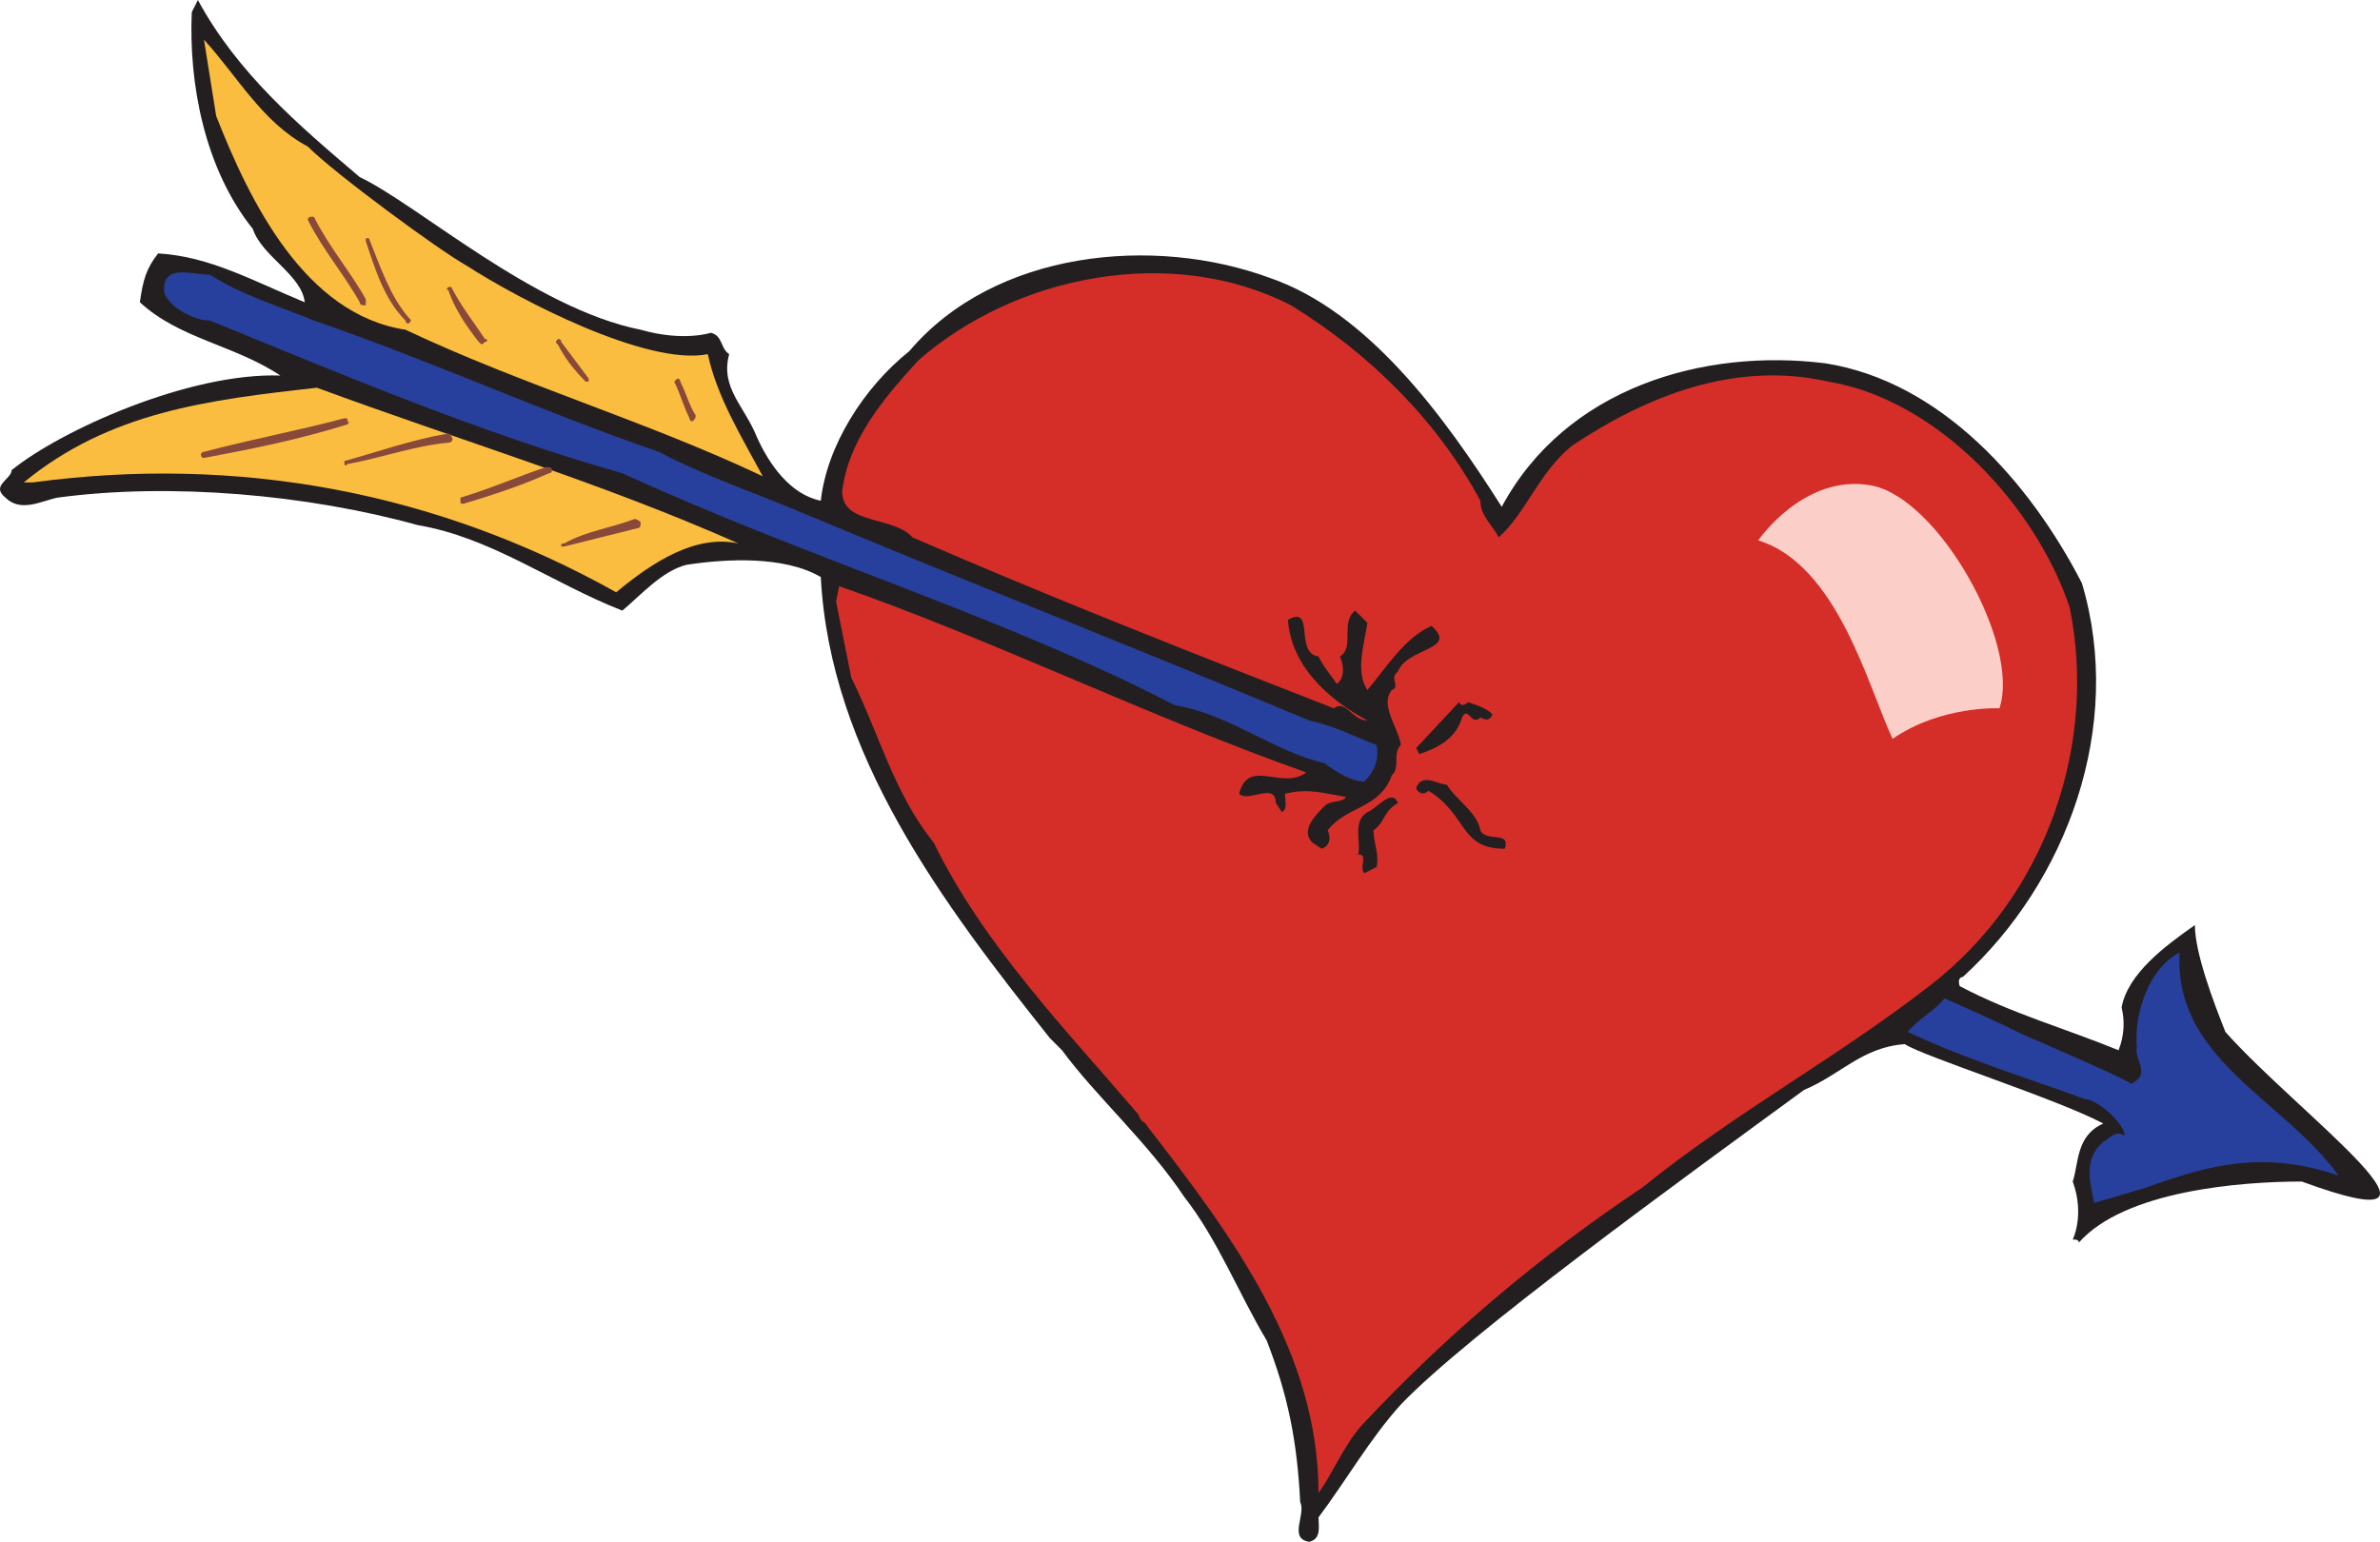 <svg xmlns="http://www.w3.org/2000/svg" width="584.568" height="378.75"><path fill="#231f20" fill-rule="evenodd" d="M88.35 43.5c14.25 6.75 42.75 32.25 69 37.5 10.5 3 17.25.75 17.25.75 3 .75 2.25 3.75 4.5 5.25-2.25 8.25 3.75 12.75 6.75 20.25 3 6.75 8.25 14.25 15.75 15.75 1.5-13.5 10.5-27.75 21.75-36.75 21-24.75 60-28.5 88.5-18 24 8.25 42.75 33.75 57 56.25 15.75-29.25 49.5-39 79.5-35.25 28.5 4.5 50.25 29.25 63 54 10.5 35.25-3.75 73.5-29.25 96.75 0 0-1.5 0-.75 2.25 12.75 6.75 26.25 10.5 39 15.75 1.5-3.75 1.5-7.5.75-10.5 1.5-8.25 10.5-15 18-20.25 0 6.75 4.5 18.75 7.5 26.25 18 20.25 63.75 53.25 18.75 36.75-15 0-43.5 2.25-54.75 15 0-.75-.75-.75-1.5-.75 0 0 3-6 0-14.25 1.5-4.5.75-11.25 7.5-14.25-11.25-6-44.25-16.5-48.75-19.5-10.5.75-15.75 7.5-24.75 11.25-30.75 22.5-82.5 60-99 77.25-7.5 8.25-13.5 18.75-20.25 27.75 0 2.25.75 5.25-2.25 6-5.25-.75-.75-6.75-2.25-9.75-.75-15-3-26.25-8.25-39.75-6.75-11.25-12-24.75-20.25-35.25-9-13.5-21.75-24.75-30-36l-3-3c-26.25-33-54-69.75-56.25-113.25-9-5.25-23.25-4.5-33-3-6 1.5-11.25 7.5-15.75 11.25-17.25-6.75-32.25-18-50.25-21-27-7.5-60.75-10.5-88.5-6.75-3.75.75-9 3.75-12.75 0-3.75-3 1.5-4.5 1.5-6.75 12-9.75 43.5-24 66-23.25-11.25-7.5-24.75-9-34.5-18 .75-5.25 1.5-8.25 4.5-12 12.75.75 23.25 6.75 36 12-.75-6.75-10.5-11.25-12.75-18-12-15-15.75-36-15-53.25l1.5-3c9.75 18 24.75 30.75 39.75 43.5"/><path fill="#fbbd3f" fill-rule="evenodd" d="M75.6 36c6.75 6.75 32.25 25.5 39 29.25C127.35 73.5 158.85 90 173.85 87c2.25 10.5 8.25 20.25 13.5 30-28.5-13.5-59.25-22.5-87.75-36-24.75-3.75-38.25-31.5-46.5-52.5l-3-18.75C58.35 18.75 64.35 30 75.6 36"/><path fill="#28409d" fill-rule="evenodd" d="M77.1 78.75c28.5 9.75 56.25 22.5 84.75 32.25 11.25 6 24.75 10.5 35.25 15 41.25 17.25 83.25 33.75 124.5 51 6.75 1.5 10.5 3.75 16.5 6 .75 3.75-.75 6.75-3 9-3 0-6.75-2.25-9.75-4.5-12.75-3-23.25-12-36.75-14.25-42-21.75-90-36-135.75-57-34.5-9.75-68.25-24-101.25-37.5-3.75 0-9.75-3-11.25-6.75-.75-7.5 6.75-4.5 11.25-4.5 8.25 5.25 16.5 7.5 25.5 11.25"/><path fill="#d52e29" fill-rule="evenodd" d="M363.6 123c0 3.75 3 6 4.5 9 6.75-6 9.75-15.75 18-22.5 18-12 39.75-21 63-15.75 27 4.5 51 30.75 59.25 55.5 6.75 33-5.25 70.5-34.5 93-23.25 18-47.25 30.75-70.5 49.5-24.75 16.5-48 36-69 58.5-4.5 5.25-6.75 11.25-10.5 16.5 0-34.5-21-63-42-90-.75-1.5-1.5-.75-2.25-3-18-21-38.25-42-50.25-66.75-9.75-12-13.5-27-20.25-40.5l-3.75-18.75.75-3.75c36.75 12.75 76.5 32.25 114.75 45.75-6 4.5-14.25-3.75-16.5 5.25 2.25 2.25 9-3 9 2.25l1.5 2.25c1.5-.75.75-3 .75-4.5 6-1.5 9.75 0 15 .75-.75 1.5-3.75.75-5.25 2.25-2.25 2.25-6 6-3 9l2.25 1.5c2.25-.75 2.25-3 1.5-4.5 4.5-6 12.75-5.25 15.75-13.5 2.25-2.25 0-5.25 2.25-7.5-.75-4.5-5.25-9.75-2.25-13.5 2.25-.75-.75-3 1.5-4.5 2.25-6 15-5.25 8.25-11.25-6.75 3-11.25 10.5-15.75 15.75-3-4.5-.75-11.25 0-16.5l-3-3c-3.75 3 0 9-3.75 11.25.75 1.5 1.5 5.25-.75 6.75-1.5-2.25-3-3.75-4.5-6.75-6-.75-.75-12.75-7.5-9 .75 11.25 9.75 19.5 19.5 24.75-3.75 0-5.25-5.25-8.25-3-34.5-13.5-69-27-103.5-42-4.5-5.25-17.25-3-17.25-11.25 1.5-12.75 10.5-23.25 18.75-32.25 24-21 62.25-28.5 91.5-13.5 19.5 12 36 28.5 46.5 48"/><path fill="#fbbd3f" fill-rule="evenodd" d="M181.35 133.5c-10.5-2.25-21 4.5-30 12-44.25-24.75-93-33.75-143.25-27H5.85c21-17.25 45-20.25 72-23.25 34.5 12.75 69.75 23.25 103.5 38.25"/><path fill="#231f20" fill-rule="evenodd" d="M366.6 175.5c-.75 1.5-1.5 1.5-3 .75-2.25 2.25-3-3-4.5 0-1.5 5.25-6 7.5-10.5 9l-.75-1.5 10.5-11.25c.75 1.5 2.25 0 2.25 0 2.25.75 4.5 1.5 6 3m-3 28.5c1.5 3 7.5 0 6 4.5-11.25 0-9-8.25-18.75-14.25-1.5 1.5-3 0-3-.75 1.5-3.75 5.25-.75 7.5-.75 2.25 3.75 7.5 6.75 8.25 11.25m-20.25-6.75c-3.75 2.25-3 4.5-6 6.75 0 3 1.5 6 .75 9l-3 1.5c-1.5-1.5 1.5-5.25-2.25-4.5h.75c.75-3-1.5-8.25 2.25-10.5 2.25-.75 6-6 7.5-2.25"/><path fill="#28409d" fill-rule="evenodd" d="M535.35 234c-1.5 26.25 25.5 36 39 54.75-18-6-30.75-3-47.25 3l-12.75 3.75c-.75-4.5-3-10.5 2.25-15 1.5-.75 3-3 5.25-1.5 0-3-6.75-9-9.75-9-14.25-5.25-29.25-9.75-43.5-16.5 2.25-3 6.75-5.25 9-8.25 6.75 3 13.5 6 19.5 9 0 0 26.25 11.25 26.25 12 5.25-2.25.75-6 1.5-9-.75-8.25 3-19.5 10.5-23.25"/><path fill="#88493a" fill-rule="evenodd" d="M75.6 54c3.75 7.5 9 13.5 12.75 20.25 0 .75.75.75 1.5.75v-1.5c-3.75-6.75-9-12.75-12.75-20.25h-.75c-.75 0-.75.75-.75.75m14.25 5.25c2.25 6.75 4.5 14.25 9.75 19.5 0 .75.75.75.75.75.75-.75.75-.75 0-1.5-4.5-5.25-6.75-12-9.75-19.5h-.75v.75m20.25 12c1.5 4.5 4.5 9 7.5 12.75.75.75.75.75 1.5 0 .75 0 .75-.75 0-.75-3-4.5-6-8.25-8.25-12.75h-.75s-.75.75 0 .75m27 13.5c1.5 3 3.75 6 6.75 9h.75V93l-6.75-9c0-.75-.75-.75-.75-.75-.75.75-.75.75 0 1.5m28.5 9c1.5 3 2.25 6 3.75 9 0 .75.75.75.75.75.75-.75.75-.75.75-1.5-1.5-2.25-2.25-5.25-3.75-8.25 0-.75-.75-.75-.75-.75l-.75.75M50.1 112.5c12-2.25 23.25-4.5 35.25-8.25 0 0 .75-.75 0-.75 0-.75 0-.75-.75-.75-11.25 3-23.25 5.25-34.5 8.25-.75 0-.75.75-.75.75 0 .75.75.75.75.75m35.25 1.5c8.25-1.5 16.5-4.5 24.75-5.25.75 0 1.5-.75.75-1.5 0 0 0-.75-.75-.75-9 1.5-17.25 4.5-25.5 6.75v.75s0 .75.75 0m28.5 9.75c7.5-2.25 14.25-4.5 21-7.5.75 0 .75-.75.75-.75 0-.75-.75-.75-1.5-.75-6.75 2.25-13.5 5.25-21 7.5v.75c0 .75 0 .75.75.75m24.75 10.5 18-4.5c.75 0 .75-.75.75-1.5 0 0-.75-.75-1.5-.75-6 2.25-12 3-17.25 6-.75 0-.75 0-.75.75h.75"/><path fill="#fccec8" fill-rule="evenodd" d="M431.85 132.75s11.25-16.5 27.75-13.5 36.75 39 31.5 54.75c0 0-14.25-.75-26.25 7.5-6-12.75-13.5-42.75-33-48.75"/></svg>
